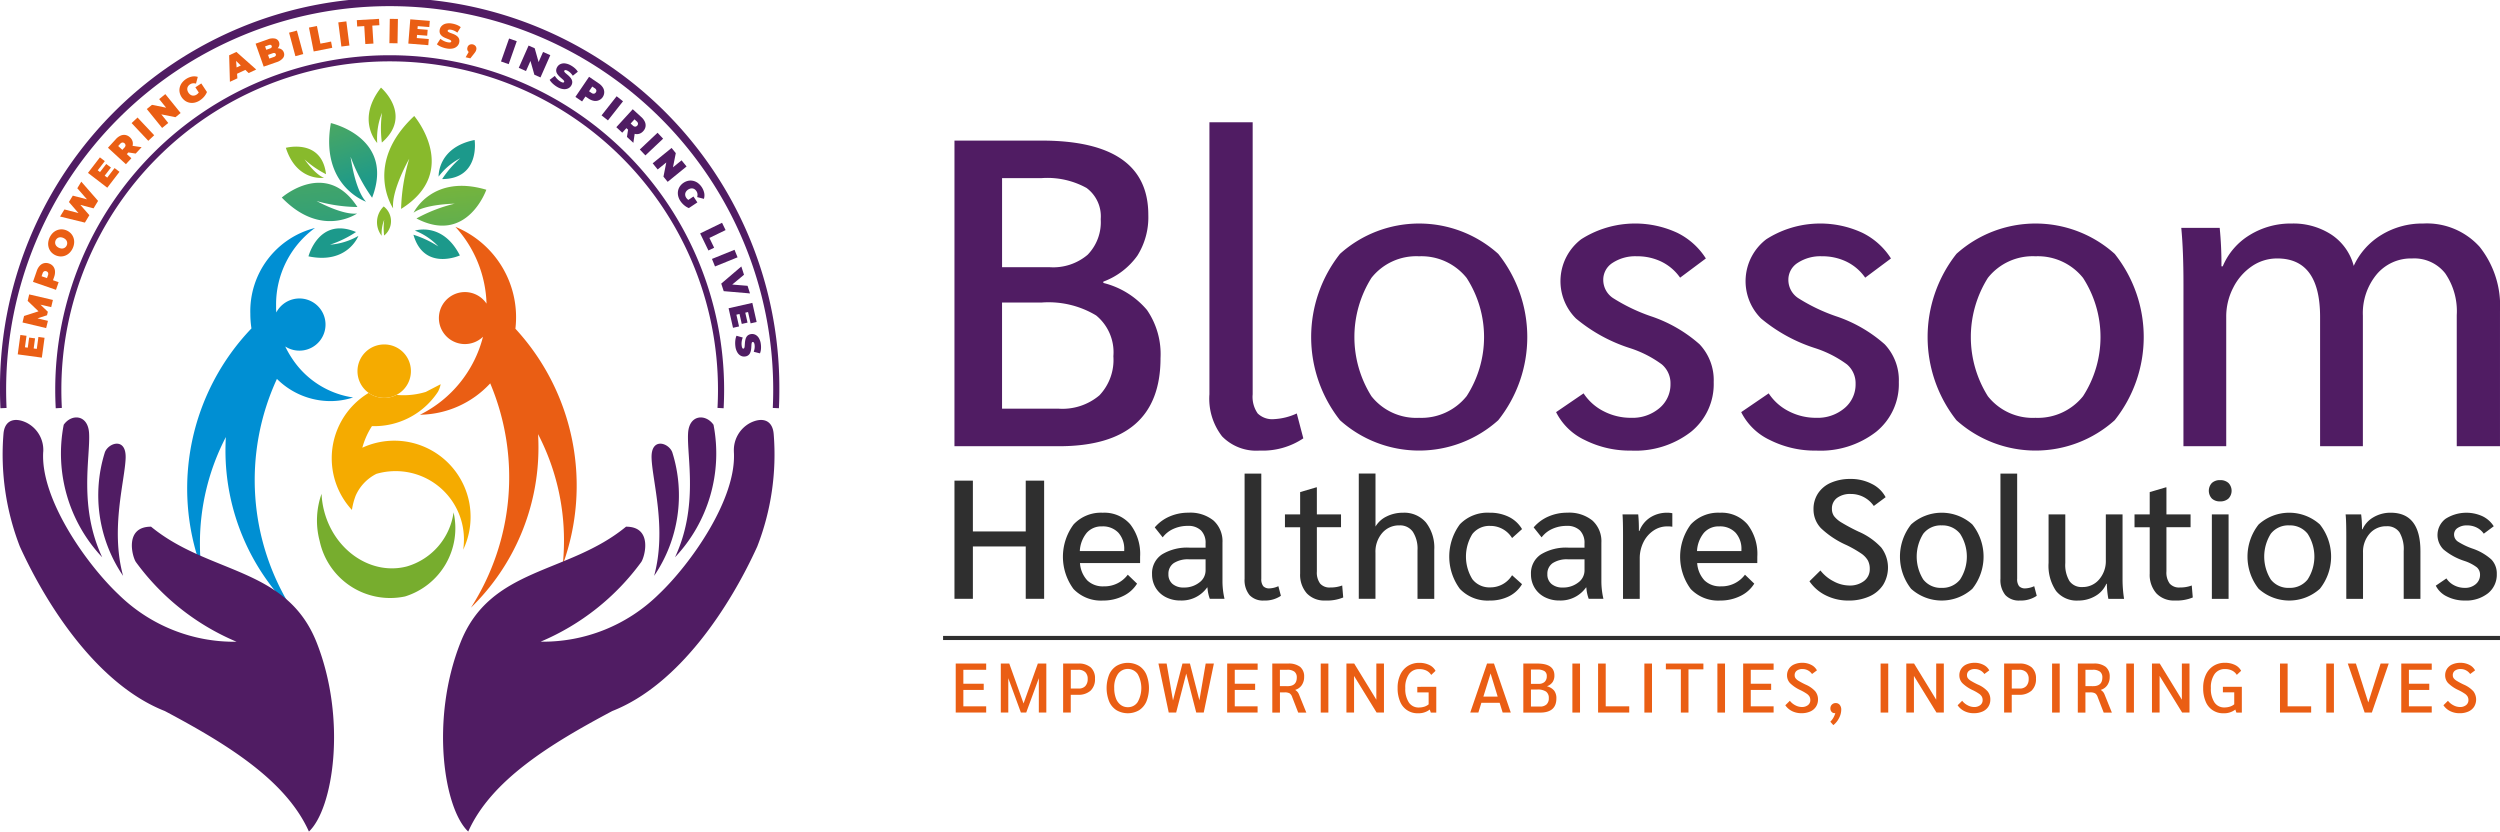 <svg xmlns="http://www.w3.org/2000/svg" xmlns:xlink="http://www.w3.org/1999/xlink" width="211.563" height="70.367" viewBox="0 0 211.563 70.367">
  <defs>
    <linearGradient id="linear-gradient" x1="5.114" y1="0.081" x2="5.649" y2="1.505" gradientUnits="objectBoundingBox">
      <stop offset="0" stop-color="#88ba2c"/>
      <stop offset="1" stop-color="#1c998b"/>
    </linearGradient>
    <linearGradient id="linear-gradient-2" x1="1.721" y1="-0.485" x2="2.041" y2="2.567" xlink:href="#linear-gradient"/>
    <linearGradient id="linear-gradient-3" x1="-0.559" y1="-1.654" x2="-0.251" y2="1.515" xlink:href="#linear-gradient"/>
    <linearGradient id="linear-gradient-4" x1="-3.831" y1="0.018" x2="-3.212" y2="1.988" xlink:href="#linear-gradient"/>
    <linearGradient id="linear-gradient-5" x1="-8.496" y1="-6.998" x2="-8.065" y2="-4.908" xlink:href="#linear-gradient"/>
    <linearGradient id="linear-gradient-6" x1="10.89" y1="4.162" x2="11.256" y2="6.607" xlink:href="#linear-gradient"/>
    <linearGradient id="linear-gradient-7" x1="10.579" y1="4.598" x2="11.291" y2="6.4" xlink:href="#linear-gradient"/>
    <linearGradient id="linear-gradient-8" x1="21.574" y1="8.745" x2="22.285" y2="10.548" xlink:href="#linear-gradient"/>
    <linearGradient id="linear-gradient-9" x1="14.29" y1="-5.252" x2="14.627" y2="-2.476" xlink:href="#linear-gradient"/>
    <linearGradient id="linear-gradient-10" x1="-12.083" y1="-19.909" x2="-11.756" y2="-17.018" xlink:href="#linear-gradient"/>
  </defs>
  <g id="Group_10" data-name="Group 10" transform="translate(-64.137 -29.459)">
    <g id="Group_1" data-name="Group 1" transform="translate(144.909 39.804)">
      <path id="Path_1" data-name="Path 1" d="M524.654,115.128h7.352q9.052,0,9.052,6.281a6.1,6.1,0,0,1-.924,3.455,6.179,6.179,0,0,1-2.882,2.2v.111a7.025,7.025,0,0,1,3.695,2.291,6.582,6.582,0,0,1,1.145,4.064q0,7.464-8.609,7.463h-8.83Zm8.054,10.715a4.494,4.494,0,0,0,3.215-1.053,3.955,3.955,0,0,0,1.108-3.011,2.987,2.987,0,0,0-1.2-2.642,6.852,6.852,0,0,0-3.824-.831h-3.325v7.537Zm.739,11.971a4.849,4.849,0,0,0,3.473-1.127,4.356,4.356,0,0,0,1.182-3.307,4.03,4.03,0,0,0-1.46-3.455,7.819,7.819,0,0,0-4.637-1.09h-3.325v8.978Z" transform="translate(-524.654 -113.576)" fill="#501c63"/>
      <path id="Path_2" data-name="Path 2" d="M635.112,133.845a5.2,5.2,0,0,1-1.072-3.566V107.262H637.7V130.28a2.448,2.448,0,0,0,.425,1.626,1.763,1.763,0,0,0,1.385.48,5.181,5.181,0,0,0,1.922-.48l.554,2.106a6.188,6.188,0,0,1-3.695,1.035A4.037,4.037,0,0,1,635.112,133.845Z" transform="translate(-612.464 -107.262)" fill="#501c63"/>
      <path id="Path_3" data-name="Path 3" d="M680.121,167.362a11.376,11.376,0,0,1,0-14.077,10.016,10.016,0,0,1,13.393,0,11.31,11.31,0,0,1,0,14.077,10.016,10.016,0,0,1-13.393,0Zm10.715-2.032a9.219,9.219,0,0,0,0-10.012,4.9,4.9,0,0,0-4.027-1.829,4.836,4.836,0,0,0-4.027,1.829,9.417,9.417,0,0,0,0,10.012,4.836,4.836,0,0,0,4.027,1.829A4.9,4.9,0,0,0,690.835,165.329Z" transform="translate(-647.497 -142.146)" fill="#501c63"/>
      <path id="Path_4" data-name="Path 4" d="M785.2,169.043a5.171,5.171,0,0,1-2.439-2.365l2.328-1.589a4.4,4.4,0,0,0,1.7,1.515,4.991,4.991,0,0,0,2.328.554,3.516,3.516,0,0,0,2.383-.813,2.611,2.611,0,0,0,.942-2.069,2.089,2.089,0,0,0-.739-1.644,9.419,9.419,0,0,0-2.734-1.385,13.589,13.589,0,0,1-4.526-2.494,4.462,4.462,0,0,1,.444-6.706,8.487,8.487,0,0,1,8.11-.554,5.986,5.986,0,0,1,2.439,2.18l-2.18,1.626a4.137,4.137,0,0,0-1.57-1.349,4.683,4.683,0,0,0-2.088-.462,3.506,3.506,0,0,0-2.05.554,1.686,1.686,0,0,0-.795,1.441,1.847,1.847,0,0,0,.813,1.533,15.163,15.163,0,0,0,3.177,1.533,11.891,11.891,0,0,1,4.156,2.383,4.4,4.4,0,0,1,1.2,3.2,5.193,5.193,0,0,1-1.921,4.212,7.687,7.687,0,0,1-5.062,1.589A8.489,8.489,0,0,1,785.2,169.043Z" transform="translate(-731.849 -142.146)" fill="#501c63"/>
      <path id="Path_5" data-name="Path 5" d="M864.619,169.043a5.17,5.17,0,0,1-2.439-2.365l2.328-1.589a4.4,4.4,0,0,0,1.7,1.515,4.989,4.989,0,0,0,2.328.554,3.516,3.516,0,0,0,2.383-.813,2.611,2.611,0,0,0,.942-2.069,2.089,2.089,0,0,0-.739-1.644,9.422,9.422,0,0,0-2.734-1.385,13.584,13.584,0,0,1-4.526-2.494,4.461,4.461,0,0,1,.444-6.706,8.487,8.487,0,0,1,8.109-.554,5.983,5.983,0,0,1,2.439,2.18l-2.18,1.626a4.136,4.136,0,0,0-1.57-1.349,4.681,4.681,0,0,0-2.087-.462,3.505,3.505,0,0,0-2.05.554,1.686,1.686,0,0,0-.795,1.441,1.847,1.847,0,0,0,.813,1.533,15.158,15.158,0,0,0,3.178,1.533,11.893,11.893,0,0,1,4.156,2.383,4.4,4.4,0,0,1,1.2,3.2,5.193,5.193,0,0,1-1.921,4.212,7.687,7.687,0,0,1-5.062,1.589A8.489,8.489,0,0,1,864.619,169.043Z" transform="translate(-795.603 -142.146)" fill="#501c63"/>
      <path id="Path_6" data-name="Path 6" d="M944.6,167.362a11.377,11.377,0,0,1,0-14.077,10.016,10.016,0,0,1,13.393,0,11.31,11.31,0,0,1,0,14.077,10.016,10.016,0,0,1-13.393,0Zm10.715-2.032a9.22,9.22,0,0,0,0-10.012,4.9,4.9,0,0,0-4.028-1.829,4.837,4.837,0,0,0-4.027,1.829,9.418,9.418,0,0,0,0,10.012,4.836,4.836,0,0,0,4.027,1.829A4.9,4.9,0,0,0,955.316,165.329Z" transform="translate(-859.809 -142.146)" fill="#501c63"/>
      <path id="Path_7" data-name="Path 7" d="M1051.173,155.816q0-2.808-.185-4.729h3.251a30.96,30.96,0,0,1,.148,3.251h.111a5.636,5.636,0,0,1,2.272-2.642,6.6,6.6,0,0,1,3.565-.979,5.89,5.89,0,0,1,3.362.942,4.568,4.568,0,0,1,1.885,2.642,5.975,5.975,0,0,1,2.346-2.623,6.628,6.628,0,0,1,3.528-.961,6.005,6.005,0,0,1,4.785,1.977,8.034,8.034,0,0,1,1.718,5.45V169.56H1074.3V158.476a5.656,5.656,0,0,0-.979-3.547,3.331,3.331,0,0,0-2.79-1.256,3.793,3.793,0,0,0-3.011,1.349,5.153,5.153,0,0,0-1.164,3.492V169.56h-3.621V158.624q0-4.951-3.621-4.951a3.762,3.762,0,0,0-2.161.665,4.793,4.793,0,0,0-1.57,1.81,5.317,5.317,0,0,0-.591,2.475V169.56h-3.621Z" transform="translate(-947.169 -142.146)" fill="#501c63"/>
    </g>
    <g id="Group_2" data-name="Group 2" transform="translate(144.909 69.533)">
      <path id="Path_8" data-name="Path 8" d="M524.654,261.018h1.558v4.3h4.473v-4.3h1.557v10h-1.557v-4.43h-4.473v4.43h-1.558Z" transform="translate(-524.654 -260.418)" fill="#2f2f2f"/>
      <path id="Path_9" data-name="Path 9" d="M577.7,279.043h-5.087a2.391,2.391,0,0,0,.622,1.472,1.9,1.9,0,0,0,1.394.5,2.452,2.452,0,0,0,2.029-.986l.786.757a2.8,2.8,0,0,1-1.186,1.051,3.808,3.808,0,0,1-1.7.379,3.206,3.206,0,0,1-2.494-.979,4.6,4.6,0,0,1,.007-5.459,3.169,3.169,0,0,1,2.473-.993,2.89,2.89,0,0,1,2.322.979,4.087,4.087,0,0,1,.836,2.737Zm-1.343-1.115a2.036,2.036,0,0,0-.5-1.458,1.8,1.8,0,0,0-1.372-.529,1.659,1.659,0,0,0-1.3.543,2.649,2.649,0,0,0-.586,1.544h3.759Z" transform="translate(-561.992 -271.469)" fill="#2f2f2f"/>
      <path id="Path_10" data-name="Path 10" d="M610.584,281.929a2.118,2.118,0,0,1-.857-.793,2.175,2.175,0,0,1-.307-1.151,1.908,1.908,0,0,1,.829-1.665,4.088,4.088,0,0,1,2.358-.579h1.343v-.357a1.49,1.49,0,0,0-.386-1.1,1.531,1.531,0,0,0-1.129-.386,2.9,2.9,0,0,0-1.2.25,2.317,2.317,0,0,0-.915.721l-.672-.843a3.432,3.432,0,0,1,1.251-.922,3.933,3.933,0,0,1,1.593-.322,3.126,3.126,0,0,1,2.13.664,2.369,2.369,0,0,1,.757,1.879v3.316a6.755,6.755,0,0,0,.172,1.429h-1.243a3.389,3.389,0,0,1-.2-.958h-.029a2.637,2.637,0,0,1-2.244,1.1A2.671,2.671,0,0,1,610.584,281.929Zm2.83-1.236a1.261,1.261,0,0,0,.536-1.022v-.943h-1.4a2.209,2.209,0,0,0-1.294.321,1.079,1.079,0,0,0-.45.936,1.033,1.033,0,0,0,.35.829,1.412,1.412,0,0,0,.95.3A2.051,2.051,0,0,0,613.413,280.693Z" transform="translate(-592.699 -271.469)" fill="#2f2f2f"/>
      <path id="Path_11" data-name="Path 11" d="M649.537,268.258a2.012,2.012,0,0,1-.414-1.379v-8.9h1.414v8.9a.947.947,0,0,0,.165.629.683.683,0,0,0,.536.186,2.006,2.006,0,0,0,.743-.186l.214.814a2.392,2.392,0,0,1-1.429.4A1.562,1.562,0,0,1,649.537,268.258Z" transform="translate(-624.571 -257.976)" fill="#2f2f2f"/>
      <path id="Path_12" data-name="Path 12" d="M668.287,272.884a2.371,2.371,0,0,1-.565-1.679v-3.916h-1.286V266.2h1.286v-1.887l1.358-.4h.057V266.2h2.044v1.086h-2.044v3.744a1.571,1.571,0,0,0,.279,1.028,1.052,1.052,0,0,0,.851.329,2.794,2.794,0,0,0,1.014-.171l.086,1.015a3.553,3.553,0,0,1-1.515.257A2.029,2.029,0,0,1,668.287,272.884Z" transform="translate(-638.469 -262.744)" fill="#2f2f2f"/>
      <path id="Path_13" data-name="Path 13" d="M698.1,257.976h1.415v4.487a2.176,2.176,0,0,1,.943-.857,3.055,3.055,0,0,1,1.386-.314,2.408,2.408,0,0,1,1.944.829,3.459,3.459,0,0,1,.7,2.3v4.159H703.07v-4.116a2.634,2.634,0,0,0-.393-1.558,1.317,1.317,0,0,0-1.136-.543,1.863,1.863,0,0,0-1.458.643,2.422,2.422,0,0,0-.571,1.672v3.9H698.1Z" transform="translate(-663.885 -257.976)" fill="#2f2f2f"/>
      <path id="Path_14" data-name="Path 14" d="M737.828,281.229a4.6,4.6,0,0,1,0-5.466,3.247,3.247,0,0,1,2.516-.979,3.582,3.582,0,0,1,1.636.357,2.656,2.656,0,0,1,1.108,1.029l-.843.757A2.142,2.142,0,0,0,740.4,275.9a1.824,1.824,0,0,0-1.515.686,3.636,3.636,0,0,0,0,3.823,1.816,1.816,0,0,0,1.515.693,2.142,2.142,0,0,0,1.844-1.029l.843.757a2.654,2.654,0,0,1-1.108,1.029,3.582,3.582,0,0,1-1.636.357A3.234,3.234,0,0,1,737.828,281.229Z" transform="translate(-695.057 -271.469)" fill="#2f2f2f"/>
      <path id="Path_15" data-name="Path 15" d="M773.158,281.929a2.118,2.118,0,0,1-.858-.793,2.175,2.175,0,0,1-.308-1.151,1.908,1.908,0,0,1,.829-1.665,4.089,4.089,0,0,1,2.358-.579h1.343v-.357a1.49,1.49,0,0,0-.386-1.1,1.531,1.531,0,0,0-1.129-.386,2.9,2.9,0,0,0-1.2.25,2.317,2.317,0,0,0-.915.721l-.672-.843a3.428,3.428,0,0,1,1.25-.922,3.933,3.933,0,0,1,1.593-.322,3.126,3.126,0,0,1,2.13.664,2.369,2.369,0,0,1,.757,1.879v3.316a6.747,6.747,0,0,0,.172,1.429h-1.244a3.4,3.4,0,0,1-.2-.958h-.029a2.637,2.637,0,0,1-2.243,1.1A2.671,2.671,0,0,1,773.158,281.929Zm2.83-1.236a1.262,1.262,0,0,0,.536-1.022v-.943h-1.4a2.208,2.208,0,0,0-1.294.321,1.079,1.079,0,0,0-.45.936,1.033,1.033,0,0,0,.35.829,1.412,1.412,0,0,0,.95.3A2.051,2.051,0,0,0,775.988,280.693Z" transform="translate(-723.205 -271.469)" fill="#2f2f2f"/>
      <path id="Path_16" data-name="Path 16" d="M811.306,276.67q0-1.215-.043-1.743h1.329q.057.572.057,1.258v.143h.043a2.343,2.343,0,0,1,.907-1.136,2.614,2.614,0,0,1,1.465-.407,1.846,1.846,0,0,1,.414.043v1.143a2.066,2.066,0,0,0-.443-.029,2.032,2.032,0,0,0-1.165.364,2.514,2.514,0,0,0-.843.986,3.038,3.038,0,0,0-.307,1.365v3.416h-1.415Z" transform="translate(-754.729 -271.469)" fill="#2f2f2f"/>
      <path id="Path_17" data-name="Path 17" d="M842.5,279.043h-5.087a2.389,2.389,0,0,0,.622,1.472,1.9,1.9,0,0,0,1.394.5,2.452,2.452,0,0,0,2.029-.986l.786.757a2.8,2.8,0,0,1-1.186,1.051,3.809,3.809,0,0,1-1.7.379,3.206,3.206,0,0,1-2.494-.979,4.6,4.6,0,0,1,.007-5.459,3.17,3.17,0,0,1,2.473-.993,2.89,2.89,0,0,1,2.322.979,4.087,4.087,0,0,1,.836,2.737Zm-1.343-1.115a2.037,2.037,0,0,0-.5-1.458,1.8,1.8,0,0,0-1.372-.529,1.659,1.659,0,0,0-1.3.543,2.651,2.651,0,0,0-.586,1.544h3.759Z" transform="translate(-774.561 -271.469)" fill="#2f2f2f"/>
      <path id="Path_18" data-name="Path 18" d="M892.864,270.154a3.576,3.576,0,0,1-1.4-1.2l.929-.915a3.327,3.327,0,0,0,1.122.922,2.847,2.847,0,0,0,1.308.35,1.957,1.957,0,0,0,1.265-.386,1.241,1.241,0,0,0,.479-1.015,1.5,1.5,0,0,0-.165-.729,1.869,1.869,0,0,0-.578-.593,9.871,9.871,0,0,0-1.215-.693,7.6,7.6,0,0,1-2.173-1.436,2.286,2.286,0,0,1-.629-1.608,2.386,2.386,0,0,1,.386-1.343,2.465,2.465,0,0,1,1.1-.9,4.048,4.048,0,0,1,1.644-.315,3.846,3.846,0,0,1,1.808.422,2.612,2.612,0,0,1,1.164,1.122l-1,.743a2.378,2.378,0,0,0-.85-.751,2.334,2.334,0,0,0-1.093-.264,1.855,1.855,0,0,0-1.172.336,1.107,1.107,0,0,0-.429.922,1.05,1.05,0,0,0,.179.615,2.236,2.236,0,0,0,.643.55,15.872,15.872,0,0,0,1.436.765,5.661,5.661,0,0,1,1.922,1.351,2.81,2.81,0,0,1,.15,3.158,2.671,2.671,0,0,1-1.179.979,4.272,4.272,0,0,1-1.765.343A4.212,4.212,0,0,1,892.864,270.154Z" transform="translate(-819.11 -259.836)" fill="#2f2f2f"/>
      <path id="Path_19" data-name="Path 19" d="M931.238,281.222a4.4,4.4,0,0,1,0-5.445,3.875,3.875,0,0,1,5.181,0,4.375,4.375,0,0,1,0,5.445,3.874,3.874,0,0,1-5.181,0Zm4.145-.786a3.566,3.566,0,0,0,0-3.873,1.9,1.9,0,0,0-1.558-.707,1.871,1.871,0,0,0-1.557.707,3.643,3.643,0,0,0,0,3.873,1.871,1.871,0,0,0,1.557.707A1.9,1.9,0,0,0,935.383,280.436Z" transform="translate(-850.282 -271.469)" fill="#2f2f2f"/>
      <path id="Path_20" data-name="Path 20" d="M973.818,268.258a2.013,2.013,0,0,1-.414-1.379v-8.9h1.415v8.9a.948.948,0,0,0,.164.629.683.683,0,0,0,.536.186,2.007,2.007,0,0,0,.743-.186l.214.814a2.392,2.392,0,0,1-1.429.4A1.563,1.563,0,0,1,973.818,268.258Z" transform="translate(-884.888 -257.976)" fill="#2f2f2f"/>
      <path id="Path_21" data-name="Path 21" d="M994.688,281.99a3.791,3.791,0,0,1-.636-2.38v-4.1h1.415v4.116a2.643,2.643,0,0,0,.357,1.529,1.245,1.245,0,0,0,1.086.5,1.812,1.812,0,0,0,1.422-.643,2.379,2.379,0,0,0,.565-1.629v-3.873h1.415v5.53a10.707,10.707,0,0,0,.129,1.615h-1.329a7.842,7.842,0,0,1-.129-1.272h-.043a2.191,2.191,0,0,1-.936,1.036,2.831,2.831,0,0,1-1.451.379A2.231,2.231,0,0,1,994.688,281.99Z" transform="translate(-901.463 -272.051)" fill="#2f2f2f"/>
      <path id="Path_22" data-name="Path 22" d="M1032.778,272.884a2.371,2.371,0,0,1-.565-1.679v-3.916h-1.286V266.2h1.286v-1.887l1.358-.4h.057V266.2h2.043v1.086h-2.043v3.744a1.572,1.572,0,0,0,.278,1.028,1.052,1.052,0,0,0,.851.329,2.793,2.793,0,0,0,1.014-.171l.086,1.015a3.553,3.553,0,0,1-1.515.257A2.03,2.03,0,0,1,1032.778,272.884Z" transform="translate(-931.065 -262.744)" fill="#2f2f2f"/>
      <path id="Path_23" data-name="Path 23" d="M1063.063,262.358a.968.968,0,0,1,0-1.314.979.979,0,0,1,.7-.243,1,1,0,0,1,.707.243.948.948,0,0,1,0,1.314,1,1,0,0,1-.707.243A.976.976,0,0,1,1063.063,262.358Zm0,1.344h1.415v7.145h-1.415Z" transform="translate(-956.656 -260.244)" fill="#2f2f2f"/>
      <path id="Path_24" data-name="Path 24" d="M1080.339,281.222a4.4,4.4,0,0,1,0-5.445,3.875,3.875,0,0,1,5.181,0,4.374,4.374,0,0,1,0,5.445,3.874,3.874,0,0,1-5.181,0Zm4.145-.786a3.566,3.566,0,0,0,0-3.873,1.9,1.9,0,0,0-1.558-.707,1.872,1.872,0,0,0-1.558.707,3.644,3.644,0,0,0,0,3.873,1.871,1.871,0,0,0,1.558.707A1.9,1.9,0,0,0,1084.484,280.436Z" transform="translate(-969.973 -271.469)" fill="#2f2f2f"/>
      <path id="Path_25" data-name="Path 25" d="M1121.546,276.756q0-1.329-.057-1.829h1.315a9.588,9.588,0,0,1,.072,1.258h.043a2.2,2.2,0,0,1,.936-1.022,2.829,2.829,0,0,1,1.45-.379q2.515,0,2.515,3.259v4.03h-1.415v-4.044a2.812,2.812,0,0,0-.357-1.586,1.248,1.248,0,0,0-1.1-.514,1.823,1.823,0,0,0-1.429.629,2.323,2.323,0,0,0-.557,1.6v3.916h-1.415Z" transform="translate(-1003.763 -271.469)" fill="#2f2f2f"/>
      <path id="Path_26" data-name="Path 26" d="M1161.119,281.872a2,2,0,0,1-.943-.915l.9-.614a1.7,1.7,0,0,0,.658.586,1.927,1.927,0,0,0,.9.214,1.361,1.361,0,0,0,.922-.314,1.01,1.01,0,0,0,.364-.8.809.809,0,0,0-.285-.636,3.663,3.663,0,0,0-1.058-.536,5.259,5.259,0,0,1-1.75-.965A1.725,1.725,0,0,1,1161,275.3a3.283,3.283,0,0,1,3.137-.214,2.312,2.312,0,0,1,.943.843l-.843.629a1.6,1.6,0,0,0-.607-.522,1.809,1.809,0,0,0-.807-.179,1.356,1.356,0,0,0-.793.214.652.652,0,0,0-.307.557.713.713,0,0,0,.314.593,5.875,5.875,0,0,0,1.229.593,4.6,4.6,0,0,1,1.608.922,1.7,1.7,0,0,1,.464,1.236,2.009,2.009,0,0,1-.743,1.629,2.975,2.975,0,0,1-1.958.614A3.282,3.282,0,0,1,1161.119,281.872Z" transform="translate(-1034.819 -271.469)" fill="#2f2f2f"/>
    </g>
    <g id="Group_3" data-name="Group 3" transform="translate(145.015 85.553)">
      <path id="Path_27" data-name="Path 27" d="M525.192,339.493h2.578v.527h-1.932V341.2h1.724v.527h-1.724v1.386h1.932v.527h-2.578Z" transform="translate(-525.192 -339.434)" fill="#ea5e14"/>
      <path id="Path_28" data-name="Path 28" d="M548.389,339.493v4.148h-.634v-2.909l-1.067,2.909h-.45l-1.067-2.909v2.909h-.634v-4.148h.717l1.209,3.377,1.209-3.377Z" transform="translate(-540.722 -339.434)" fill="#ea5e14"/>
      <path id="Path_29" data-name="Path 29" d="M571.274,339.493h1.274a1.536,1.536,0,0,1,1.061.326,1.219,1.219,0,0,1,.361.954,1.321,1.321,0,0,1-.373,1.013,1.52,1.52,0,0,1-1.078.35h-.6v1.505h-.646Zm1.315,2.115a.731.731,0,0,0,.563-.21.852.852,0,0,0,.2-.6.763.763,0,0,0-.207-.578.832.832,0,0,0-.6-.2h-.622v1.588Z" transform="translate(-562.184 -339.434)" fill="#ea5e14"/>
      <path id="Path_30" data-name="Path 30" d="M590.766,343.2a1.649,1.649,0,0,1-.622-.738,3.1,3.1,0,0,1,0-2.275,1.648,1.648,0,0,1,.622-.737,1.9,1.9,0,0,1,1.911,0,1.656,1.656,0,0,1,.619.737,3.1,3.1,0,0,1,0,2.275,1.657,1.657,0,0,1-.619.738,1.9,1.9,0,0,1-1.911,0Zm1.792-.693a2.426,2.426,0,0,0,0-2.367,1.024,1.024,0,0,0-1.674,0,2,2,0,0,0-.311,1.182,2.419,2.419,0,0,0,.139.859,1.22,1.22,0,0,0,.4.563.99.99,0,0,0,.611.2A.971.971,0,0,0,592.559,342.507Z" transform="translate(-577.159 -339.192)" fill="#ea5e14"/>
      <path id="Path_31" data-name="Path 31" d="M616.853,339.493l-.859,4.148h-.634l-.847-3.3-.853,3.3h-.628l-.871-4.148h.693l.539,3.123.8-3.123h.634l.8,3.111.533-3.111Z" transform="translate(-595.006 -339.434)" fill="#ea5e14"/>
      <path id="Path_32" data-name="Path 32" d="M641.659,339.493h2.577v.527H642.3V341.2h1.724v.527H642.3v1.386h1.932v.527h-2.577Z" transform="translate(-618.686 -339.434)" fill="#ea5e14"/>
      <path id="Path_33" data-name="Path 33" d="M661.005,339.493h1.333a1.576,1.576,0,0,1,1.025.281,1.037,1.037,0,0,1,.338.845,1.208,1.208,0,0,1-.2.7,1.014,1.014,0,0,1-.551.4v.012a.861.861,0,0,1,.193.166.767.767,0,0,1,.121.207l.622,1.541H663.2l-.51-1.315a.606.606,0,0,0-.219-.317.851.851,0,0,0-.427-.08h-.391v1.713h-.646Zm1.286,1.914q.788,0,.788-.735a.6.6,0,0,0-.2-.492.959.959,0,0,0-.607-.16h-.622v1.386Z" transform="translate(-634.216 -339.434)" fill="#ea5e14"/>
      <path id="Path_34" data-name="Path 34" d="M681.792,339.493h.646v4.148h-.646Z" transform="translate(-650.903 -339.434)" fill="#ea5e14"/>
      <path id="Path_35" data-name="Path 35" d="M695.994,339.493v4.148h-.622l-1.908-3.1v3.1h-.646v-4.148h.658l1.873,3.058v-3.058Z" transform="translate(-659.754 -339.434)" fill="#ea5e14"/>
      <path id="Path_36" data-name="Path 36" d="M718.047,341.219V343.4h-.462l-.089-.255a1.546,1.546,0,0,1-.99.314,1.572,1.572,0,0,1-1.523-1,2.851,2.851,0,0,1-.208-1.138A2.6,2.6,0,0,1,715,340.2a1.744,1.744,0,0,1,.643-.744,1.772,1.772,0,0,1,.972-.264,1.894,1.894,0,0,1,.839.178,1.135,1.135,0,0,1,.53.5l-.367.344a1,1,0,0,0-.406-.367,1.316,1.316,0,0,0-.589-.124,1.038,1.038,0,0,0-.883.421,1.949,1.949,0,0,0-.314,1.185,2.083,2.083,0,0,0,.3,1.212.977.977,0,0,0,.847.43,1.522,1.522,0,0,0,.459-.068,1.062,1.062,0,0,0,.37-.2v-1.013h-.96v-.468Z" transform="translate(-677.38 -339.192)" fill="#ea5e14"/>
      <path id="Path_37" data-name="Path 37" d="M748.416,342.817h-1.546l-.255.824h-.687l1.422-4.148h.587l1.422,4.148h-.687Zm-.166-.527-.6-1.961-.61,1.961Z" transform="translate(-702.387 -339.434)" fill="#ea5e14"/>
      <path id="Path_38" data-name="Path 38" d="M768.7,339.493h1.179q1.452,0,1.452,1.007a.979.979,0,0,1-.148.554.991.991,0,0,1-.462.353v.018a1.128,1.128,0,0,1,.593.367,1.055,1.055,0,0,1,.184.652q0,1.2-1.381,1.2H768.7Zm1.292,1.718a.72.72,0,0,0,.515-.169.635.635,0,0,0,.178-.483.479.479,0,0,0-.193-.424,1.1,1.1,0,0,0-.613-.133h-.533v1.209Zm.118,1.92a.778.778,0,0,0,.557-.181.7.7,0,0,0,.19-.53.646.646,0,0,0-.234-.554,1.254,1.254,0,0,0-.744-.175h-.533v1.44Z" transform="translate(-720.667 -339.434)" fill="#ea5e14"/>
      <path id="Path_39" data-name="Path 39" d="M789.756,339.493h.646v4.148h-.646Z" transform="translate(-737.571 -339.434)" fill="#ea5e14"/>
      <path id="Path_40" data-name="Path 40" d="M800.782,339.493h.646v3.62h1.991v.527h-2.637Z" transform="translate(-746.422 -339.434)" fill="#ea5e14"/>
      <path id="Path_41" data-name="Path 41" d="M820.637,339.493h.646v4.148h-.646Z" transform="translate(-762.36 -339.434)" fill="#ea5e14"/>
      <path id="Path_42" data-name="Path 42" d="M831.127,339.985h-1.268v-.492h3.176v.492h-1.262v3.656h-.646Z" transform="translate(-769.763 -339.434)" fill="#ea5e14"/>
      <path id="Path_43" data-name="Path 43" d="M851.968,339.493h.646v4.148h-.646Z" transform="translate(-787.511 -339.434)" fill="#ea5e14"/>
      <path id="Path_44" data-name="Path 44" d="M863.023,339.493H865.6v.527h-1.932V341.2h1.724v.527h-1.724v1.386H865.6v.527h-2.577Z" transform="translate(-796.386 -339.434)" fill="#ea5e14"/>
      <path id="Path_45" data-name="Path 45" d="M881.688,343.281a1.481,1.481,0,0,1-.581-.5l.385-.379a1.377,1.377,0,0,0,.465.382,1.182,1.182,0,0,0,.542.145.811.811,0,0,0,.524-.16.513.513,0,0,0,.2-.421.624.624,0,0,0-.068-.3.777.777,0,0,0-.24-.246,4.106,4.106,0,0,0-.5-.287,3.148,3.148,0,0,1-.9-.6.947.947,0,0,1-.261-.667.991.991,0,0,1,.16-.557,1.024,1.024,0,0,1,.456-.373,1.679,1.679,0,0,1,.681-.13,1.594,1.594,0,0,1,.749.175,1.082,1.082,0,0,1,.483.465l-.415.308a.986.986,0,0,0-.353-.311.967.967,0,0,0-.453-.109.768.768,0,0,0-.486.139.459.459,0,0,0-.178.382.435.435,0,0,0,.074.255.927.927,0,0,0,.267.228,6.565,6.565,0,0,0,.6.317,2.342,2.342,0,0,1,.8.56,1.077,1.077,0,0,1,.234.7,1.089,1.089,0,0,1-.172.608,1.107,1.107,0,0,1-.489.406,1.769,1.769,0,0,1-.732.142A1.748,1.748,0,0,1,881.688,343.281Z" transform="translate(-810.903 -339.192)" fill="#ea5e14"/>
      <path id="Path_46" data-name="Path 46" d="M901.219,356.616a.618.618,0,0,1,.127.412,1.567,1.567,0,0,1-.184.7,1.748,1.748,0,0,1-.486.6l-.255-.29a1.5,1.5,0,0,0,.255-.329,1.567,1.567,0,0,0,.166-.4.334.334,0,0,1-.314-.107.41.41,0,0,1-.1-.284.437.437,0,0,1,.456-.456A.416.416,0,0,1,901.219,356.616Z" transform="translate(-826.408 -353.058)" fill="#ea5e14"/>
      <path id="Path_47" data-name="Path 47" d="M921.991,339.493h.646v4.148h-.646Z" transform="translate(-843.722 -339.434)" fill="#ea5e14"/>
      <path id="Path_48" data-name="Path 48" d="M936.191,339.493v4.148h-.622l-1.908-3.1v3.1h-.646v-4.148h.658l1.872,3.058v-3.058Z" transform="translate(-852.572 -339.434)" fill="#ea5e14"/>
      <path id="Path_49" data-name="Path 49" d="M955.615,343.281a1.481,1.481,0,0,1-.581-.5l.385-.379a1.378,1.378,0,0,0,.465.382,1.181,1.181,0,0,0,.542.145.81.81,0,0,0,.524-.16.513.513,0,0,0,.2-.421.625.625,0,0,0-.068-.3.777.777,0,0,0-.24-.246,4.083,4.083,0,0,0-.5-.287,3.146,3.146,0,0,1-.9-.6.948.948,0,0,1-.261-.667.99.99,0,0,1,.16-.557,1.024,1.024,0,0,1,.456-.373,1.68,1.68,0,0,1,.682-.13,1.594,1.594,0,0,1,.75.175,1.08,1.08,0,0,1,.483.465l-.415.308a.99.99,0,0,0-.353-.311.968.968,0,0,0-.453-.109.768.768,0,0,0-.486.139.46.46,0,0,0-.178.382.436.436,0,0,0,.074.255.93.93,0,0,0,.267.228,6.6,6.6,0,0,0,.6.317,2.342,2.342,0,0,1,.8.56,1.078,1.078,0,0,1,.234.7,1.089,1.089,0,0,1-.172.608,1.106,1.106,0,0,1-.489.406,1.768,1.768,0,0,1-.732.142A1.748,1.748,0,0,1,955.615,343.281Z" transform="translate(-870.248 -339.192)" fill="#ea5e14"/>
      <path id="Path_50" data-name="Path 50" d="M974.981,339.493h1.274a1.536,1.536,0,0,1,1.061.326,1.219,1.219,0,0,1,.361.954,1.321,1.321,0,0,1-.373,1.013,1.52,1.52,0,0,1-1.078.35h-.6v1.505h-.646Zm1.315,2.115a.731.731,0,0,0,.563-.21.851.851,0,0,0,.2-.6.763.763,0,0,0-.208-.578.832.832,0,0,0-.6-.2h-.622v1.588Z" transform="translate(-886.26 -339.434)" fill="#ea5e14"/>
      <path id="Path_51" data-name="Path 51" d="M995.558,339.493h.646v4.148h-.646Z" transform="translate(-902.778 -339.434)" fill="#ea5e14"/>
      <path id="Path_52" data-name="Path 52" d="M1006.614,339.493h1.333a1.576,1.576,0,0,1,1.025.281,1.037,1.037,0,0,1,.338.845,1.205,1.205,0,0,1-.2.7,1.013,1.013,0,0,1-.551.4v.012a.864.864,0,0,1,.193.166.77.77,0,0,1,.121.207l.622,1.541h-.693l-.509-1.315a.609.609,0,0,0-.219-.317.852.852,0,0,0-.427-.08h-.391v1.713h-.646Zm1.286,1.914q.788,0,.788-.735a.6.6,0,0,0-.2-.492.96.96,0,0,0-.608-.16h-.622v1.386Z" transform="translate(-911.654 -339.434)" fill="#ea5e14"/>
      <path id="Path_53" data-name="Path 53" d="M1027.4,339.493h.646v4.148h-.646Z" transform="translate(-928.34 -339.434)" fill="#ea5e14"/>
      <path id="Path_54" data-name="Path 54" d="M1041.6,339.493v4.148h-.622l-1.908-3.1v3.1h-.646v-4.148h.658l1.872,3.058v-3.058Z" transform="translate(-937.191 -339.434)" fill="#ea5e14"/>
      <path id="Path_55" data-name="Path 55" d="M1063.655,341.219V343.4h-.462l-.089-.255a1.545,1.545,0,0,1-.99.314,1.572,1.572,0,0,1-1.523-1,2.853,2.853,0,0,1-.208-1.138,2.6,2.6,0,0,1,.228-1.126,1.745,1.745,0,0,1,.643-.744,1.773,1.773,0,0,1,.972-.264,1.893,1.893,0,0,1,.839.178,1.135,1.135,0,0,1,.53.5l-.367.344a1,1,0,0,0-.406-.367,1.317,1.317,0,0,0-.59-.124,1.038,1.038,0,0,0-.883.421,1.948,1.948,0,0,0-.314,1.185,2.084,2.084,0,0,0,.3,1.212.977.977,0,0,0,.848.43,1.523,1.523,0,0,0,.459-.068,1.058,1.058,0,0,0,.37-.2v-1.013h-.96v-.468Z" transform="translate(-954.817 -339.192)" fill="#ea5e14"/>
      <path id="Path_56" data-name="Path 56" d="M1093.338,339.493h.646v3.62h1.991v.527h-2.637Z" transform="translate(-981.271 -339.434)" fill="#ea5e14"/>
      <path id="Path_57" data-name="Path 57" d="M1113.195,339.493h.646v4.148h-.646Z" transform="translate(-997.211 -339.434)" fill="#ea5e14"/>
      <path id="Path_58" data-name="Path 58" d="M1125.882,339.493l-1.428,4.148h-.61l-1.428-4.148h.687l1.049,3.294,1.043-3.294Z" transform="translate(-1004.613 -339.434)" fill="#ea5e14"/>
      <path id="Path_59" data-name="Path 59" d="M1145.367,339.493h2.578v.527h-1.932V341.2h1.724v.527h-1.724v1.386h1.932v.527h-2.578Z" transform="translate(-1023.037 -339.434)" fill="#ea5e14"/>
      <path id="Path_60" data-name="Path 60" d="M1164.031,343.281a1.479,1.479,0,0,1-.58-.5l.385-.379a1.378,1.378,0,0,0,.465.382,1.181,1.181,0,0,0,.542.145.81.81,0,0,0,.524-.16.514.514,0,0,0,.2-.421.625.625,0,0,0-.068-.3.777.777,0,0,0-.24-.246,4.1,4.1,0,0,0-.5-.287,3.146,3.146,0,0,1-.9-.6.948.948,0,0,1-.261-.667.99.99,0,0,1,.16-.557,1.023,1.023,0,0,1,.456-.373,1.68,1.68,0,0,1,.682-.13,1.6,1.6,0,0,1,.75.175,1.082,1.082,0,0,1,.483.465l-.415.308a.988.988,0,0,0-.353-.311.968.968,0,0,0-.453-.109.768.768,0,0,0-.486.139.459.459,0,0,0-.178.382.436.436,0,0,0,.074.255.929.929,0,0,0,.267.228,6.568,6.568,0,0,0,.6.317,2.345,2.345,0,0,1,.8.56,1.166,1.166,0,0,1,.062,1.31,1.107,1.107,0,0,1-.489.406,1.769,1.769,0,0,1-.732.142A1.747,1.747,0,0,1,1164.031,343.281Z" transform="translate(-1037.554 -339.192)" fill="#ea5e14"/>
    </g>
    <rect id="Rectangle_3" data-name="Rectangle 3" width="131.754" height="0.349" transform="translate(143.945 83.273)" fill="#2f2f2f"/>
    <g id="Group_4" data-name="Group 4" transform="translate(79.976 48.652)">
      <path id="Path_61" data-name="Path 61" d="M163.233,153.678a20.445,20.445,0,0,0,1.359,19.607,18.9,18.9,0,0,1-5.714-13.563q0-.566.033-1.123a19.477,19.477,0,0,0-2.194,9.011,19.808,19.808,0,0,0,.107,2.058,19.593,19.593,0,0,1,4.253-20.261,8.163,8.163,0,0,1-.094-1.239,7.263,7.263,0,0,1,5.472-7.263,8,8,0,0,0-3.293,6.528c0,.029,0,.058,0,.087,0,.065,0,.13,0,.194,0,.115.01.229.019.342a2.208,2.208,0,1,1,3.687,2.395h0a2.205,2.205,0,0,1-1.332.8h0a2.239,2.239,0,0,1-.4.036,2.2,2.2,0,0,1-1.2-.353,7.9,7.9,0,0,0,.378.7q.1.166.207.325a7.487,7.487,0,0,0,5.157,3.292,6.239,6.239,0,0,1-1.932.306A6.432,6.432,0,0,1,163.233,153.678Z" transform="translate(-155.637 -140.807)" fill="#008fd3"/>
      <path id="Path_62" data-name="Path 62" d="M238.054,228.508a6.43,6.43,0,0,1-.626,2.776,5.858,5.858,0,0,0,.064-.866c0-.028,0-.057,0-.085a5.78,5.78,0,0,0-5.784-5.7q-.273,0-.541.025a5.75,5.75,0,0,0-1.084.206,3.768,3.768,0,0,0-1.749,1.834c-.027.069-.052.138-.076.208a5.7,5.7,0,0,0-.213.82c-.012.063-.023.127-.032.192a6.493,6.493,0,0,1-.824-1.11,6.412,6.412,0,0,1-.785-2.127,6.513,6.513,0,0,1-.1-1.137,6.451,6.451,0,0,1,3.126-5.53,2.262,2.262,0,0,0,2.354.169q.294.027.594.027a6.426,6.426,0,0,0,.861-.057h0a6.426,6.426,0,0,0,1.024-.223l1.259-.653a2.223,2.223,0,0,1-.207.6l0,.007q-.129.2-.272.387a6.444,6.444,0,0,1-5.145,2.557l-.192,0a6.433,6.433,0,0,0-.812,1.824,6.456,6.456,0,0,1,9.062,4.722A6.51,6.51,0,0,1,238.054,228.508Z" transform="translate(-214.07 -203.957)" fill="#f5ab00"/>
      <path id="Path_63" data-name="Path 63" d="M278.523,220.564l0,.007,0-.007Z" transform="translate(-257.248 -206.675)" fill="#060706"/>
      <path id="Path_64" data-name="Path 64" d="M243.418,200.106a2.261,2.261,0,1,1-2.261-2.261A2.252,2.252,0,0,1,243.418,200.106Z" transform="translate(-224.483 -187.889)" fill="#f5ab00"/>
      <path id="Path_65" data-name="Path 65" d="M272.46,220.877" transform="translate(-252.237 -206.934)" fill="#060706"/>
      <path id="Path_66" data-name="Path 66" d="M226.548,279.544a6.1,6.1,0,0,1-7.224-4.686,6.75,6.75,0,0,1,.159-4,7.049,7.049,0,0,0,.225,1.478c.881,3.36,4.017,5.449,7,4.666a5.559,5.559,0,0,0,3.947-4.573A6.047,6.047,0,0,1,226.548,279.544Z" transform="translate(-208.11 -248.262)" fill="#77ad2e"/>
      <path id="Path_67" data-name="Path 67" d="M281.536,168.947a19.85,19.85,0,0,0,.107-2.058,19.477,19.477,0,0,0-2.194-9.011q.033.557.033,1.123a18.9,18.9,0,0,1-5.714,13.563A20.448,20.448,0,0,0,275.4,153.58a8.236,8.236,0,0,1-5.944,2.656,10.156,10.156,0,0,0,5.332-6.6,2.2,2.2,0,1,1,.3-2.8,10.1,10.1,0,0,0-2.633-6.5,8.27,8.27,0,0,1,5.076,8.621,19.593,19.593,0,0,1,4,19.994Z" transform="translate(-249.754 -140.332)" fill="#ea5e14"/>
    </g>
    <g id="Group_5" data-name="Group 5" transform="translate(87.984 36.873)">
      <path id="Path_68" data-name="Path 68" d="M252.757,94s-2.559-3.763,1.785-7.82c0,0,3.977,4.682-1.112,7.863a16.078,16.078,0,0,1,.691-4.249S252.591,92.473,252.757,94Z" transform="translate(-243.334 -83.778)" fill="url(#linear-gradient)"/>
      <path id="Path_69" data-name="Path 69" d="M266.315,122.586s1.571-3.31,6.158-1.945c0,0-1.632,4.669-5.913,2.43a12.97,12.97,0,0,1,3.232-1.25S267.31,121.848,266.315,122.586Z" transform="translate(-255.164 -111.998)" fill="url(#linear-gradient-2)"/>
      <path id="Path_70" data-name="Path 70" d="M208.271,121.416s-3.022,2.125-6.371-1.35c0,0,3.751-3.288,6.4.8a13.057,13.057,0,0,1-3.458-.507S207.031,121.569,208.271,121.416Z" transform="translate(-201.9 -110.762)" fill="url(#linear-gradient-3)"/>
      <path id="Path_71" data-name="Path 71" d="M228.175,96.276s-3.915-1.335-2.977-6.655c0,0,5.447,1.227,3.489,6.318a14.645,14.645,0,0,1-1.819-3.464S227.22,95.256,228.175,96.276Z" transform="translate(-221.045 -86.62)" fill="url(#linear-gradient-4)"/>
      <path id="Path_72" data-name="Path 72" d="M278.556,100.992s-.11-2.463,3.048-3.1c0,0,.5,3.29-2.75,3.31a8.731,8.731,0,0,1,1.528-1.763A5.367,5.367,0,0,0,278.556,100.992Z" transform="translate(-265.286 -93.46)" fill="url(#linear-gradient-5)"/>
      <path id="Path_73" data-name="Path 73" d="M207.116,103.78s-2.3.362-3.23-2.535c0,0,3.036-.817,3.4,2.233a8.23,8.23,0,0,1-1.816-1.249S206.371,103.522,207.116,103.78Z" transform="translate(-203.542 -96.15)" fill="url(#linear-gradient-6)"/>
      <path id="Path_74" data-name="Path 74" d="M245.089,76.974s-1.824-1.944.32-4.687c0,0,2.728,2.346.073,4.651a9.435,9.435,0,0,1,.013-2.521A5.806,5.806,0,0,0,245.089,76.974Z" transform="translate(-237.014 -72.287)" fill="url(#linear-gradient-7)"/>
      <path id="Path_75" data-name="Path 75" d="M248.906,132.86a1.858,1.858,0,0,1,.169-2.483,1.564,1.564,0,0,1,.039,2.463,5,5,0,0,1,.007-1.336A3.073,3.073,0,0,0,248.906,132.86Z" transform="translate(-240.452 -120.321)" fill="url(#linear-gradient-8)"/>
      <path id="Path_76" data-name="Path 76" d="M266.377,141.743s2.342-.772,3.807,2.1c0,0-3.032,1.373-3.93-1.752a8.732,8.732,0,0,1,2.11.994A5.368,5.368,0,0,0,266.377,141.743Z" transform="translate(-255.114 -129.641)" fill="url(#linear-gradient-9)"/>
      <path id="Path_77" data-name="Path 77" d="M219.167,141.739s-.913,2.424-4.224,1.732c0,0,.876-3.385,4.024-2.059a9.159,9.159,0,0,1-2.2,1.071A5.637,5.637,0,0,0,219.167,141.739Z" transform="translate(-212.685 -129.191)" fill="url(#linear-gradient-10)"/>
    </g>
    <path id="Path_78" data-name="Path 78" d="M68.933,236.424a2.58,2.58,0,0,0-1.4-2.437c-1.018-.5-1.878-.232-1.967.944a21.533,21.533,0,0,0,1.387,9.53c2.284,5.011,6.566,11.672,12.268,13.919,5.232,2.779,10.248,5.849,12.194,10.2,2.057-1.941,3.222-9.478.659-15.986-2.532-6.424-9.1-5.77-14.019-9.815-2.262-.005-1.6,2.51-1.287,2.985a20.258,20.258,0,0,0,8.523,6.751,13.959,13.959,0,0,1-9.979-3.993c-2.743-2.589-6.64-8.127-6.382-12.093Zm1.73-2.268a12.8,12.8,0,0,0,3.259,11.213c-2.025-4.32-.986-8.5-1.113-10.522-.1-1.572-1.493-1.64-2.146-.691Zm3.486,2.32a12.113,12.113,0,0,0,1.54,10.464c-1.092-3.977.158-8.059.216-9.989.047-1.746-1.435-1.287-1.756-.475Z" transform="translate(-1.135 -168.749)" fill="#501c63" fill-rule="evenodd"/>
    <path id="Path_79" data-name="Path 79" d="M305.357,236.424a2.6,2.6,0,0,1,1.4-2.437c1.018-.5,1.872-.232,1.967.949a21.451,21.451,0,0,1-1.392,9.525c-2.278,5.011-6.561,11.672-12.268,13.919-5.232,2.779-10.248,5.849-12.189,10.2-2.062-1.941-3.228-9.478-.659-15.986,2.526-6.424,9.1-5.77,14.013-9.815,2.268-.005,1.6,2.51,1.292,2.985A20.325,20.325,0,0,1,289,252.51a13.958,13.958,0,0,0,9.978-3.993c2.742-2.589,6.64-8.127,6.376-12.093Zm-1.724-2.268a12.8,12.8,0,0,1-3.26,11.213c2.02-4.32.986-8.5,1.108-10.522.1-1.572,1.493-1.64,2.152-.691Zm-3.492,2.32a12.1,12.1,0,0,1-1.535,10.464c1.092-3.977-.163-8.059-.216-9.989-.047-1.746,1.435-1.287,1.751-.475Z" transform="translate(-179.114 -168.749)" fill="#501c63" fill-rule="evenodd"/>
    <g id="Group_6" data-name="Group 6" transform="translate(65.638 31.053)">
      <path id="Path_80" data-name="Path 80" d="M74.422,194.377l.137-1.01.519.071-.228,1.68-2.041-.277.223-1.642.519.07-.132.973Zm-.77-.058.122-.9.5.067-.122.9Z" transform="translate(-72.809 -166.447)" fill="#ea5e14"/>
      <path id="Path_81" data-name="Path 81" d="M77.123,176.242l-2-.475.13-.55,1.5-.484-.069.289-1.126-1.081.13-.55,2.006.469-.144.609-1.078-.249.023-.1.771.74-.07.295-1.027.338.028-.119,1.077.255Z" transform="translate(-74.718 -150.071)" fill="#ea5e14"/>
      <path id="Path_82" data-name="Path 82" d="M82.2,160.283l-1.946-.675.322-.928a1.19,1.19,0,0,1,.251-.435.732.732,0,0,1,.36-.216.742.742,0,0,1,.428.028.734.734,0,0,1,.352.242.744.744,0,0,1,.149.392,1.173,1.173,0,0,1-.071.5l-.2.567-.18-.386.759.263Zm-.461-.888-.4.186.182-.526a.3.3,0,0,0,.008-.221.262.262,0,0,0-.334-.116.3.3,0,0,0-.13.178l-.183.526-.2-.392Z" transform="translate(-78.964 -137.35)" fill="#ea5e14"/>
      <path id="Path_83" data-name="Path 83" d="M89.76,143.172a1.3,1.3,0,0,1-.265.386,1.082,1.082,0,0,1-.357.238,1.033,1.033,0,0,1-.412.075,1.121,1.121,0,0,1-.782-.359,1.04,1.04,0,0,1-.21-.361,1.083,1.083,0,0,1-.052-.426,1.37,1.37,0,0,1,.384-.835,1.083,1.083,0,0,1,.357-.237,1.038,1.038,0,0,1,.41-.076,1.121,1.121,0,0,1,.782.359,1.033,1.033,0,0,1,.211.361,1.083,1.083,0,0,1,.052.425A1.278,1.278,0,0,1,89.76,143.172Zm-.512-.232a.459.459,0,0,0,.043-.178.433.433,0,0,0-.031-.175.464.464,0,0,0-.106-.156.688.688,0,0,0-.393-.181.467.467,0,0,0-.188.021.434.434,0,0,0-.153.09.472.472,0,0,0-.15.326.434.434,0,0,0,.031.175.464.464,0,0,0,.106.156.688.688,0,0,0,.393.181.467.467,0,0,0,.188-.021.432.432,0,0,0,.153-.09A.455.455,0,0,0,89.248,142.94Z" transform="translate(-85.105 -123.763)" fill="#ea5e14"/>
      <path id="Path_84" data-name="Path 84" d="M95.61,121.733l-2.1-.514.368-.6,1.76.454-.185.3-1.195-1.382.329-.54,1.757.459-.177.291-1.2-1.375.339-.557,1.42,1.628-.383.63-1.438-.377.1-.169.984,1.124Z" transform="translate(-89.927 -104.489)" fill="#ea5e14"/>
      <path id="Path_85" data-name="Path 85" d="M108.8,108.1l.621-.809.415.319-1.033,1.345-1.633-1.255,1.01-1.314.415.319-.6.778Zm-.64-.433.554-.721.4.3-.554.721Z" transform="translate(-101.226 -94.663)" fill="#ea5e14"/>
      <path id="Path_86" data-name="Path 86" d="M118.436,97.9l-1.517-1.394.664-.723a1.193,1.193,0,0,1,.4-.3.734.734,0,0,1,.416-.055.744.744,0,0,1,.381.2.728.728,0,0,1,.225.361.719.719,0,0,1-.024.415,1.219,1.219,0,0,1-.267.425l-.406.442,0-.418.591.544Zm-.07-1-.439.012.377-.41a.3.3,0,0,0,.1-.2.262.262,0,0,0-.26-.239.3.3,0,0,0-.19.112l-.377.41-.025-.438Zm.9.1-.892-.139.493-.536.9.134Z" transform="translate(-109.283 -85.598)" fill="#ea5e14"/>
      <path id="Path_87" data-name="Path 87" d="M129.889,88.879l-1.412-1.5.5-.471,1.412,1.5Z" transform="translate(-118.841 -78.557)" fill="#ea5e14"/>
      <path id="Path_88" data-name="Path 88" d="M137.207,78.319l-1.295-1.6.44-.355,1.594.323-.2.165-.788-.975.521-.421,1.295,1.6-.44.355-1.595-.323.2-.165.788.975Z" transform="translate(-124.989 -69.086)" fill="#ea5e14"/>
      <path id="Path_89" data-name="Path 89" d="M153.584,68.813a1.292,1.292,0,0,1-.423.186,1.062,1.062,0,0,1-.424.014,1.01,1.01,0,0,1-.386-.154,1.167,1.167,0,0,1-.48-.727,1,1,0,0,1,.011-.416,1.075,1.075,0,0,1,.183-.387,1.446,1.446,0,0,1,.853-.533,1.012,1.012,0,0,1,.489.03l-.151.569a.694.694,0,0,0-.267-.027.539.539,0,0,0-.239.09.566.566,0,0,0-.152.143.417.417,0,0,0-.073.172.47.47,0,0,0,.006.19.615.615,0,0,0,.089.2.608.608,0,0,0,.145.156.466.466,0,0,0,.173.082.439.439,0,0,0,.185,0,.519.519,0,0,0,.187-.079.666.666,0,0,0,.168-.158.878.878,0,0,0,.122-.244l.584.186a1.454,1.454,0,0,1-.248.4A1.693,1.693,0,0,1,153.584,68.813Zm.05-.453-.431-.653.5-.329.48.727Z" transform="translate(-138.171 -61.912)" fill="#ea5e14"/>
      <path id="Path_90" data-name="Path 90" d="M176.225,57.369l-.064-2.244.612-.286,1.679,1.489-.644.3L176.48,55.34l.243-.113.136,1.847Zm.328-.55-.053-.527.85-.4.37.379Z" transform="translate(-158.27 -52.04)" fill="#ea5e14"/>
      <path id="Path_91" data-name="Path 91" d="M189.774,50.589l-.685-1.943,1.028-.362a1.037,1.037,0,0,1,.638-.064.465.465,0,0,1,.318.3.474.474,0,0,1,.011.291.575.575,0,0,1-.171.265,1.012,1.012,0,0,1-.356.2l0-.169a1.129,1.129,0,0,1,.411-.073.591.591,0,0,1,.318.1.5.5,0,0,1,.192.259.478.478,0,0,1-.069.467,1.14,1.14,0,0,1-.556.355Zm.476-.683.39-.137a.289.289,0,0,0,.147-.1.157.157,0,0,0-.08-.228.291.291,0,0,0-.174.018l-.434.153-.152-.433.346-.122a.291.291,0,0,0,.148-.094.148.148,0,0,0-.076-.215.3.3,0,0,0-.173.021l-.3.107Z" transform="translate(-168.96 -46.544)" fill="#ea5e14"/>
      <path id="Path_92" data-name="Path 92" d="M205.987,46.569l-.536-1.989.664-.179.536,1.989Z" transform="translate(-182.49 -43.409)" fill="#ea5e14"/>
      <path id="Path_93" data-name="Path 93" d="M215.586,44.331l-.4-2.021.675-.133.295,1.493.9-.178.1.528Z" transform="translate(-190.541 -41.57)" fill="#ea5e14"/>
      <path id="Path_94" data-name="Path 94" d="M229.778,42.033l-.261-2.043.682-.087.261,2.044Z" transform="translate(-202.39 -39.689)" fill="#ea5e14"/>
      <path id="Path_95" data-name="Path 95" d="M239.313,40.811l-.088-1.519-.6.035-.031-.538,1.879-.109.031.538-.6.034L240,40.771Z" transform="translate(-209.899 -38.678)" fill="#ea5e14"/>
      <path id="Path_96" data-name="Path 96" d="M254.5,40.728l.034-2.06.687.011-.034,2.06Z" transform="translate(-223.048 -38.668)" fill="#ea5e14"/>
      <path id="Path_97" data-name="Path 97" d="M264.465,40.488l1.016.082-.042.522-1.69-.136.166-2.053,1.652.133-.042.522-.979-.079Zm.016-.772.906.073-.04.5-.906-.073Z" transform="translate(-230.696 -38.862)" fill="#ea5e14"/>
      <path id="Path_98" data-name="Path 98" d="M278.559,42.967a2.056,2.056,0,0,1-.479-.14,1.4,1.4,0,0,1-.363-.216l.3-.463a1.412,1.412,0,0,0,.3.189,1.251,1.251,0,0,0,.335.108.707.707,0,0,0,.156.012.175.175,0,0,0,.088-.024.081.081,0,0,0,.036-.055.1.1,0,0,0-.046-.1.645.645,0,0,0-.15-.08l-.209-.083a2.05,2.05,0,0,1-.226-.1.938.938,0,0,1-.2-.144.507.507,0,0,1-.13-.2.562.562,0,0,1-.015-.281.609.609,0,0,1,.162-.326.729.729,0,0,1,.355-.2,1.3,1.3,0,0,1,.534-.006,1.894,1.894,0,0,1,.395.111,1.281,1.281,0,0,1,.334.193l-.287.462a1.567,1.567,0,0,0-.27-.162,1.057,1.057,0,0,0-.265-.083.561.561,0,0,0-.158-.008.171.171,0,0,0-.09.033.1.1,0,0,0-.035.06.093.093,0,0,0,.046.093.655.655,0,0,0,.151.078l.211.08a1.827,1.827,0,0,1,.226.1.962.962,0,0,1,.2.144.514.514,0,0,1,.13.2.547.547,0,0,1,.016.277.6.6,0,0,1-.162.323.738.738,0,0,1-.353.2A1.275,1.275,0,0,1,278.559,42.967Z" transform="translate(-242.247 -40.458)" fill="#ea5e14"/>
      <path id="Path_99" data-name="Path 99" d="M291.772,52.188l.431-.747.007.383a.393.393,0,0,1-.246-.16.346.346,0,0,1-.042-.287.357.357,0,0,1,.17-.242.425.425,0,0,1,.535.129.356.356,0,0,1,.042.293.62.62,0,0,1-.029.09.656.656,0,0,1-.056.1q-.038.059-.115.155l-.3.379Z" transform="translate(-253.868 -48.937)" fill="#ea5e14"/>
      <path id="Path_100" data-name="Path 100" d="M309.065,50.229l.684-1.943.649.228-.684,1.943Z" transform="translate(-268.168 -46.621)" fill="#501c63"/>
      <path id="Path_101" data-name="Path 101" d="M317.741,53.622l.832-1.885.517.228.442,1.566-.24-.106.506-1.147.613.271-.832,1.885-.517-.228-.442-1.566.24.106-.506,1.147Z" transform="translate(-275.342 -49.475)" fill="#501c63"/>
      <path id="Path_102" data-name="Path 102" d="M333.493,62.437a2.064,2.064,0,0,1-.4-.292,1.4,1.4,0,0,1-.269-.325l.44-.335a1.4,1.4,0,0,0,.217.277,1.267,1.267,0,0,0,.279.214.73.73,0,0,0,.143.064.178.178,0,0,0,.091.007.081.081,0,0,0,.052-.04.1.1,0,0,0-.011-.107.656.656,0,0,0-.115-.126l-.169-.148a2,2,0,0,1-.178-.174.939.939,0,0,1-.141-.2.5.5,0,0,1-.055-.234.561.561,0,0,1,.08-.27.609.609,0,0,1,.262-.253.728.728,0,0,1,.4-.066,1.292,1.292,0,0,1,.505.173,1.917,1.917,0,0,1,.335.237,1.283,1.283,0,0,1,.25.294l-.425.339a1.549,1.549,0,0,0-.2-.243,1.05,1.05,0,0,0-.222-.167.56.56,0,0,0-.146-.061.175.175,0,0,0-.1,0,.1.1,0,0,0-.053.045.093.093,0,0,0,.013.1.659.659,0,0,0,.116.124l.172.146a1.777,1.777,0,0,1,.179.173.948.948,0,0,1,.139.2.512.512,0,0,1,.056.233.548.548,0,0,1-.078.266.606.606,0,0,1-.261.25.74.74,0,0,1-.4.068A1.271,1.271,0,0,1,333.493,62.437Z" transform="translate(-287.811 -56.657)" fill="#501c63"/>
      <path id="Path_103" data-name="Path 103" d="M345.438,68.685l1.156-1.7.812.551a1.188,1.188,0,0,1,.356.355.733.733,0,0,1,.115.4.744.744,0,0,1-.881.725,1.174,1.174,0,0,1-.462-.2l-.5-.337.42-.074-.451.665Zm.977-.216-.076-.432.46.312a.3.3,0,0,0,.211.065.262.262,0,0,0,.2-.292.3.3,0,0,0-.138-.172l-.46-.312.43-.089Z" transform="translate(-298.245 -62.079)" fill="#501c63"/>
      <path id="Path_104" data-name="Path 104" d="M358.221,78.135l1.276-1.617.54.426-1.276,1.617Z" transform="translate(-308.815 -69.966)" fill="#501c63"/>
      <path id="Path_105" data-name="Path 105" d="M365.434,84.379l1.39-1.52.725.662a1.192,1.192,0,0,1,.3.4.731.731,0,0,1,.056.416.741.741,0,0,1-.2.382.729.729,0,0,1-.361.226.719.719,0,0,1-.415-.023,1.225,1.225,0,0,1-.426-.266l-.443-.405.418,0-.542.593Zm.9.824.137-.892.537.491-.132.9Zm.1-.9-.013-.439.411.375a.3.3,0,0,0,.2.095.262.262,0,0,0,.238-.261.3.3,0,0,0-.112-.19l-.411-.375.438-.026Z" transform="translate(-314.779 -75.209)" fill="#501c63"/>
      <path id="Path_106" data-name="Path 106" d="M376.92,95.8l1.5-1.416.472.5-1.5,1.416Z" transform="translate(-324.277 -84.743)" fill="#501c63"/>
      <path id="Path_107" data-name="Path 107" d="M383.212,103.09l1.6-1.3.356.439-.319,1.6-.165-.2.973-.791.423.52-1.6,1.3-.356-.438.319-1.6.165.2-.973.791Z" transform="translate(-329.48 -90.864)" fill="#501c63"/>
      <path id="Path_108" data-name="Path 108" d="M395.733,119.469a1.29,1.29,0,0,1-.188-.423,1.064,1.064,0,0,1-.015-.424,1.01,1.01,0,0,1,.153-.387,1.167,1.167,0,0,1,.725-.483,1,1,0,0,1,.417.01,1.076,1.076,0,0,1,.388.181,1.448,1.448,0,0,1,.536.851,1.012,1.012,0,0,1-.028.489l-.57-.149a.692.692,0,0,0,.026-.267.541.541,0,0,0-.09-.239.566.566,0,0,0-.143-.151.416.416,0,0,0-.172-.073.47.47,0,0,0-.19.007.617.617,0,0,0-.2.09.607.607,0,0,0-.156.146.464.464,0,0,0-.081.173.438.438,0,0,0,0,.185.515.515,0,0,0,.08.186.666.666,0,0,0,.159.167.878.878,0,0,0,.245.121l-.184.584a1.462,1.462,0,0,1-.4-.246A1.694,1.694,0,0,1,395.733,119.469Zm.453.049.652-.434.331.5-.725.482Z" transform="translate(-339.654 -104.049)" fill="#501c63"/>
      <path id="Path_109" data-name="Path 109" d="M406.416,139.275l1.853-.9.3.618-1.369.664.4.828-.484.235Z" transform="translate(-348.667 -121.116)" fill="#501c63"/>
      <path id="Path_110" data-name="Path 110" d="M412.191,152.343l1.909-.774.258.637-1.909.774Z" transform="translate(-353.442 -132.025)" fill="#501c63"/>
      <path id="Path_111" data-name="Path 111" d="M416.726,161.18l1.7-1.451.226.7-1.441,1.2-.135-.419,1.877.156.207.643-2.225-.191Z" transform="translate(-357.192 -138.773)" fill="#501c63"/>
      <path id="Path_112" data-name="Path 112" d="M420.979,178.531l.225.995-.511.115-.374-1.654,2.009-.454.365,1.617-.511.115-.216-.958Zm.742-.215.2.887-.488.11-.2-.887Z" transform="translate(-360.163 -153.495)" fill="#501c63"/>
      <path id="Path_113" data-name="Path 113" d="M423.562,193.821a2.07,2.07,0,0,1-.01-.5,1.4,1.4,0,0,1,.1-.411l.532.149a1.41,1.41,0,0,0-.091.34,1.252,1.252,0,0,0,0,.352.713.713,0,0,0,.034.153.178.178,0,0,0,.049.077.081.081,0,0,0,.063.018.1.1,0,0,0,.079-.073.642.642,0,0,0,.031-.168c.005-.068.011-.143.016-.224a2.031,2.031,0,0,1,.032-.247.924.924,0,0,1,.077-.234.507.507,0,0,1,.154-.185.562.562,0,0,1,.264-.1.61.61,0,0,1,.36.057.729.729,0,0,1,.293.28,1.288,1.288,0,0,1,.166.508,1.89,1.89,0,0,1,.013.41,1.277,1.277,0,0,1-.084.377l-.527-.135a1.551,1.551,0,0,0,.073-.306,1.06,1.06,0,0,0,0-.278.558.558,0,0,0-.039-.153.17.17,0,0,0-.058-.076.1.1,0,0,0-.067-.016.094.094,0,0,0-.075.072.652.652,0,0,0-.029.167c0,.068-.009.143-.013.225a1.788,1.788,0,0,1-.031.247.945.945,0,0,1-.077.233.512.512,0,0,1-.153.184.545.545,0,0,1-.26.1.606.606,0,0,1-.357-.057.739.739,0,0,1-.294-.278A1.273,1.273,0,0,1,423.562,193.821Z" transform="translate(-362.828 -166.09)" fill="#501c63"/>
    </g>
    <g id="Group_8" data-name="Group 8" transform="translate(64.137 29.459)">
      <path id="Path_114" data-name="Path 114" d="M130.053,64.006l-.519-.024c.024-.51.036-1.03.036-1.546a32.457,32.457,0,1,0-64.914,0c0,.513.012,1.033.036,1.546l-.519.024c-.024-.52-.037-1.049-.037-1.57a32.977,32.977,0,1,1,65.953,0C130.09,62.959,130.078,63.488,130.053,64.006Z" transform="translate(-64.137 -29.459)" fill="#501c63"/>
    </g>
    <g id="Group_9" data-name="Group 9" transform="translate(68.811 34.133)">
      <path id="Path_115" data-name="Path 115" d="M147.7,86.334l-.519-.029c.028-.512.042-1.031.042-1.544a27.783,27.783,0,1,0-55.567,0c0,.514.014,1.033.042,1.544l-.518.029c-.028-.52-.043-1.049-.043-1.572a28.3,28.3,0,1,1,56.605,0C147.742,85.284,147.728,85.813,147.7,86.334Z" transform="translate(-91.137 -56.459)" fill="#501c63"/>
    </g>
  </g>
</svg>
